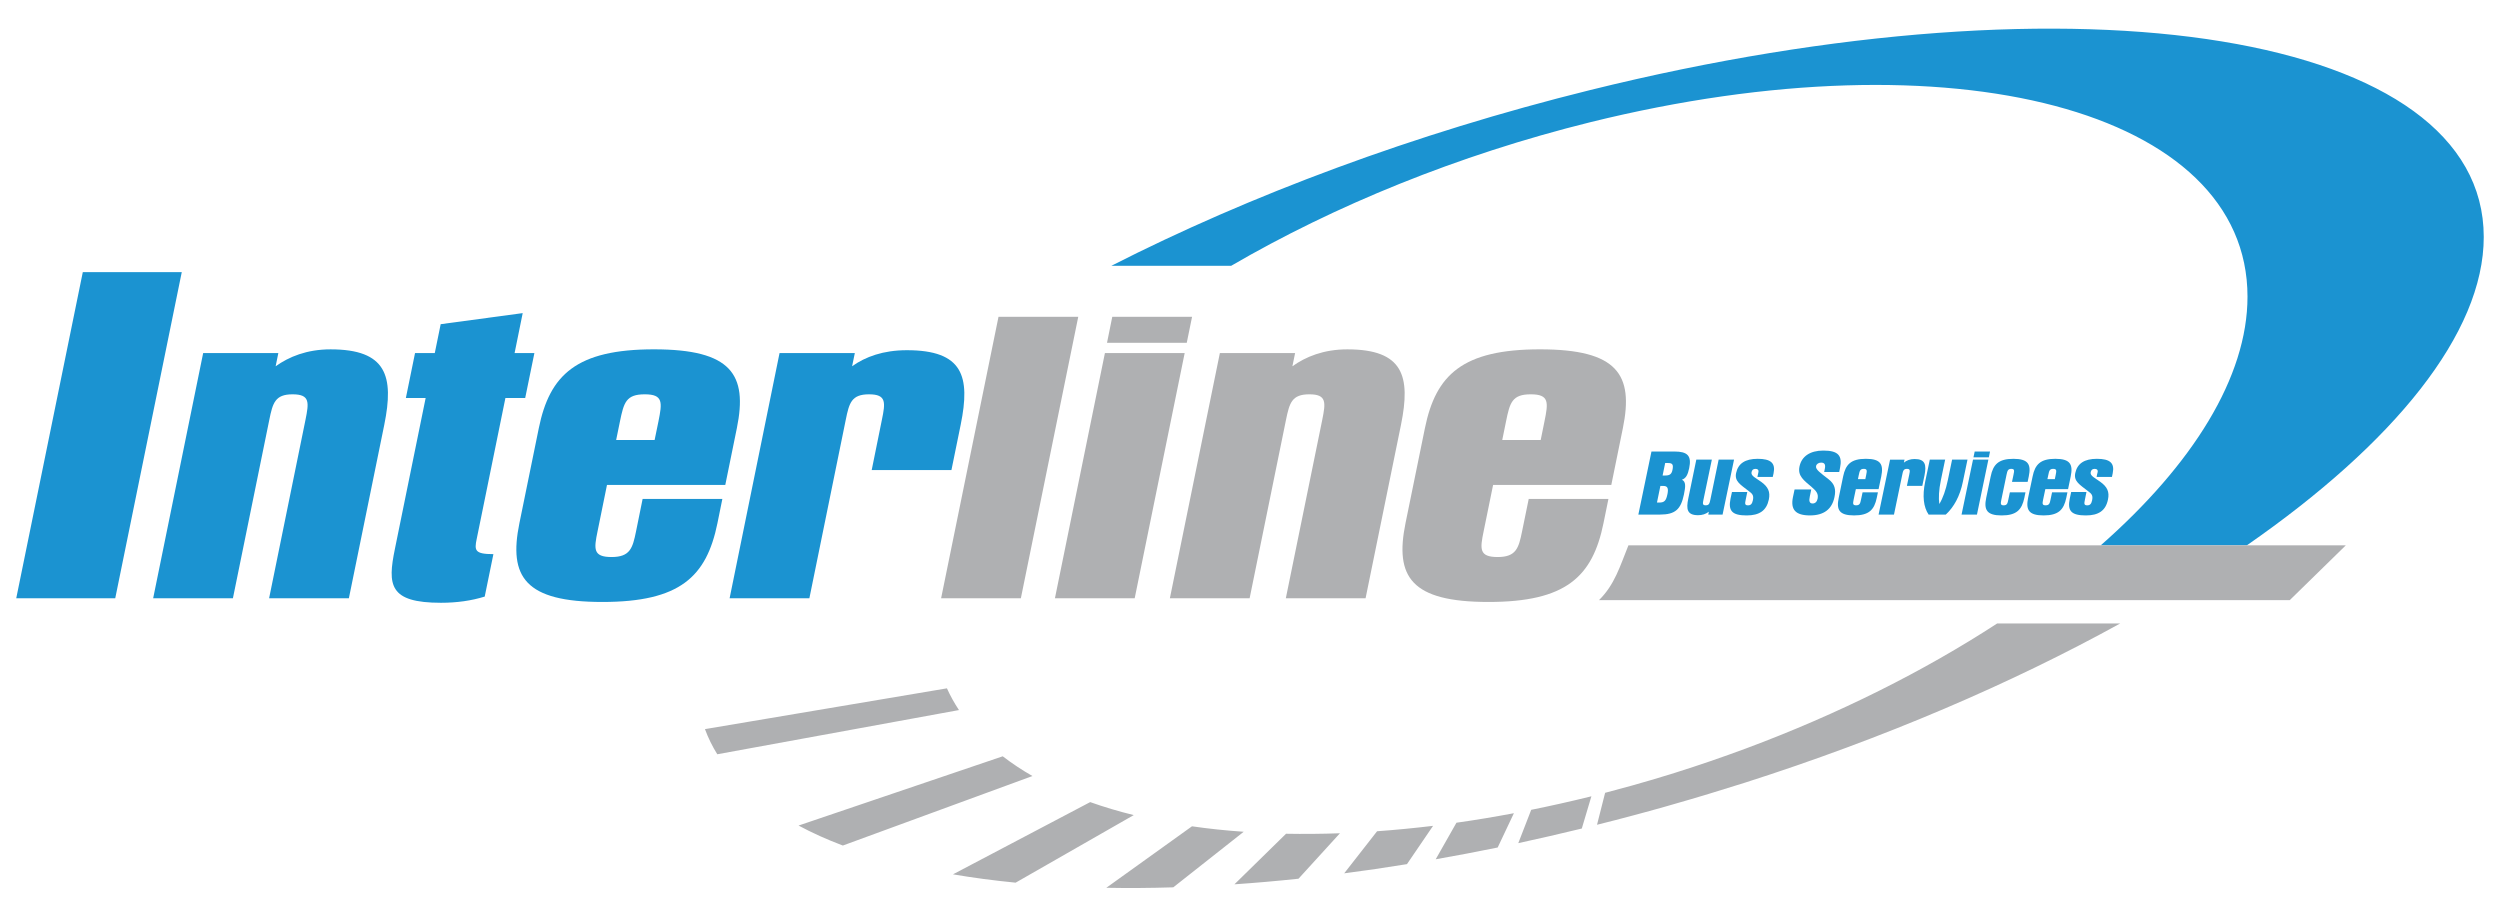 <?xml version="1.0" encoding="utf-8"?>
<!-- Generator: Adobe Illustrator 16.0.4, SVG Export Plug-In . SVG Version: 6.00 Build 0)  -->
<!DOCTYPE svg PUBLIC "-//W3C//DTD SVG 1.1//EN" "http://www.w3.org/Graphics/SVG/1.1/DTD/svg11.dtd">
<svg version="1.1" id="Layer_1" xmlns="http://www.w3.org/2000/svg" xmlns:xlink="http://www.w3.org/1999/xlink" x="0px" y="0px"
	 width="150px" height="55px" viewBox="0 0 150 55" enable-background="new 0 0 150 55" xml:space="preserve">
<g>
	<path fill-rule="evenodd" clip-rule="evenodd" fill="#AFB0B2" d="M56.816,41.3c0.203,0.451,0.445,0.886,0.722,1.304l-14.501,2.652
		c-0.299-0.479-0.547-0.985-0.74-1.509L56.816,41.3z M60.164,45.378c0.548,0.422,1.144,0.818,1.783,1.184l-11.376,4.17
		c-0.96-0.361-1.844-0.762-2.658-1.199L60.164,45.378z M65.411,48.126c0.827,0.293,1.698,0.555,2.614,0.779l-7.088,4.055
		c-1.311-0.129-2.562-0.295-3.759-0.5L65.411,48.126z M71.519,49.578c0.998,0.146,2.034,0.254,3.103,0.328l-4.226,3.334
		c-1.378,0.043-2.717,0.053-4.017,0.027L71.519,49.578z M77.162,50.025c1.051,0.02,2.131,0.01,3.234-0.029l-2.486,2.727
		c-1.307,0.139-2.587,0.25-3.844,0.336L77.162,50.025z M82.625,49.875c1.098-0.078,2.221-0.189,3.359-0.324l-1.566,2.297
		c-1.271,0.207-2.527,0.391-3.766,0.551L82.625,49.875z M87.387,49.363c1.131-0.158,2.283-0.352,3.447-0.57l-0.973,2.057
		c-1.254,0.256-2.494,0.492-3.719,0.707L87.387,49.363z M91.873,48.589c1.166-0.234,2.346-0.5,3.537-0.793l0.074-0.02l-0.576,1.936
		c-1.287,0.312-2.555,0.605-3.811,0.877L91.873,48.589z M127.213,37.407c-6.529,3.604-14.191,6.894-22.518,9.554
		c-1.443,0.457-2.9,0.9-4.377,1.32l-0.428,0.123c-0.607,0.174-1.223,0.34-1.842,0.506c-0.74,0.199-1.479,0.391-2.227,0.576
		l0.486-1.918c0.537-0.139,1.074-0.285,1.609-0.434c0.77-0.215,1.535-0.443,2.295-0.676l0.318-0.1
		c1.43-0.449,2.834-0.934,4.209-1.443c5.586-2.08,10.709-4.652,15.094-7.509H127.213z"/>
	<path fill="#1B93D1" d="M126.043,32.721c5.508-4.841,8.807-10.093,8.807-14.923c0-11.175-17.654-15.855-39.439-10.464
		c-7.949,1.971-15.346,5.008-21.543,8.615h-7.189C74.981,11.722,84.832,8.023,95.4,5.406c29.617-7.332,53.625-3.391,53.625,8.813
		c0,5.782-5.391,12.379-14.215,18.502H126.043z"/>
	<path fill="#AFB0B2" d="M97.705,32.721h43.043l-3.363,3.288H95.938C96.881,35.083,97.193,33.989,97.705,32.721"/>
	<path fill-rule="evenodd" clip-rule="evenodd" fill="#1B93D1" d="M98.301,30.875h1.293c0.93,0,1.258-0.322,1.441-1.204
		c0.104-0.492,0.123-0.774-0.121-0.887c0.244-0.082,0.357-0.303,0.438-0.698c0.154-0.744-0.1-0.995-0.893-0.995h-1.371
		L98.301,30.875z M99.418,30.154l0.205-0.997h0.184c0.252,0,0.309,0.149,0.242,0.481c-0.08,0.389-0.168,0.516-0.5,0.516H99.418z
		 M99.906,28.531h-0.15l0.154-0.749h0.184c0.271,0,0.316,0.112,0.254,0.417C100.293,28.459,100.174,28.531,99.906,28.531"/>
	<path fill-rule="evenodd" clip-rule="evenodd" fill="#1B93D1" d="M103.355,30.875l0.688-3.298h-0.924l-0.496,2.4
		c-0.049,0.227-0.078,0.342-0.279,0.342c-0.205,0-0.182-0.109-0.135-0.342l0.502-2.4h-0.932l-0.482,2.334
		c-0.133,0.642-0.074,1.001,0.588,1.001c0.248,0,0.461-0.065,0.645-0.21l-0.033,0.173H103.355z"/>
	<path fill="#1B93D1" d="M106.365,28.615l0.049-0.216c0.129-0.617-0.168-0.87-0.953-0.87c-0.752,0-1.174,0.281-1.295,0.854
		c-0.102,0.495,0.25,0.686,0.773,1.092c0.215,0.158,0.293,0.258,0.234,0.542c-0.045,0.21-0.123,0.304-0.291,0.304
		c-0.205,0-0.188-0.109-0.139-0.342l0.094-0.461h-0.918l-0.088,0.403c-0.15,0.737,0.102,1.005,0.969,1.005
		c0.764,0,1.191-0.289,1.33-0.954c0.096-0.459-0.041-0.761-0.457-1.06c-0.33-0.238-0.627-0.358-0.582-0.578
		c0.031-0.135,0.094-0.202,0.244-0.202c0.131,0,0.193,0.073,0.174,0.177c-0.004,0.018-0.016,0.074-0.035,0.167l-0.029,0.14H106.365z
		"/>
	<path fill="#1B93D1" d="M109.449,28.32h0.904l0.049-0.244c0.15-0.732-0.1-1.042-1.002-1.042c-0.803,0-1.307,0.356-1.43,0.956
		c-0.121,0.575,0.268,0.834,0.74,1.24c0.262,0.228,0.408,0.389,0.346,0.697c-0.039,0.184-0.152,0.283-0.297,0.283
		c-0.193,0-0.232-0.145-0.17-0.424l0.086-0.42h-1l-0.098,0.461c-0.154,0.75,0.152,1.098,1.02,1.098c0.83,0,1.32-0.367,1.471-1.098
		c0.098-0.466,0.018-0.782-0.35-1.069c-0.479-0.375-0.799-0.587-0.754-0.792c0.025-0.126,0.15-0.209,0.301-0.209
		c0.209,0,0.273,0.114,0.229,0.348L109.449,28.32z"/>
	<path fill-rule="evenodd" clip-rule="evenodd" fill="#1B93D1" d="M112.715,29.35l0.16-0.763c0.148-0.723-0.027-1.059-0.922-1.059
		c-0.898,0-1.217,0.343-1.365,1.059l-0.264,1.279c-0.152,0.721,0.025,1.059,0.92,1.059s1.213-0.338,1.363-1.059l0.068-0.327h-0.92
		l-0.094,0.438c-0.045,0.22-0.076,0.342-0.293,0.342c-0.215,0-0.195-0.109-0.15-0.342l0.133-0.628H112.715z M111.527,28.5
		c0.055-0.258,0.084-0.368,0.301-0.368c0.211,0,0.195,0.11,0.143,0.368l-0.051,0.247h-0.443L111.527,28.5z"/>
	<path fill-rule="evenodd" clip-rule="evenodd" fill="#1B93D1" d="M113.404,27.578l-0.689,3.298h0.924l0.498-2.4
		c0.045-0.226,0.078-0.344,0.279-0.344c0.205,0,0.188,0.11,0.139,0.344l-0.141,0.677h0.924l0.129-0.611
		c0.131-0.653,0.055-1.001-0.592-1.001c-0.277,0-0.482,0.087-0.641,0.216l0.039-0.178H113.404z"/>
	<path fill="#1B93D1" d="M116.455,28.8l0.254-1.223h-0.92l-0.281,1.334c-0.176,0.854-0.094,1.518,0.209,1.964h1.029
		c0.486-0.446,0.852-1.109,1.025-1.964l0.279-1.334h-0.924l-0.254,1.223c-0.127,0.607-0.297,1.088-0.512,1.442
		C116.309,29.888,116.328,29.408,116.455,28.8"/>
	<path fill-rule="evenodd" clip-rule="evenodd" fill="#1B93D1" d="M118.408,27.439h0.924l0.07-0.348h-0.92L118.408,27.439z
		 M118.381,27.578l-0.688,3.298h0.924l0.686-3.298H118.381z"/>
	<path fill="#1B93D1" d="M121.658,28.912l0.068-0.324c0.15-0.723-0.027-1.059-0.922-1.059c-0.896,0-1.219,0.343-1.363,1.059
		l-0.268,1.279c-0.15,0.721,0.029,1.059,0.924,1.059s1.213-0.338,1.365-1.059l0.066-0.327h-0.936l-0.092,0.438
		c-0.047,0.227-0.076,0.342-0.279,0.342s-0.186-0.109-0.139-0.342l0.312-1.503c0.049-0.226,0.082-0.344,0.283-0.344
		c0.203,0,0.184,0.11,0.135,0.344l-0.092,0.437H121.658z"/>
	<path fill-rule="evenodd" clip-rule="evenodd" fill="#1B93D1" d="M124.084,29.35l0.158-0.763c0.152-0.723-0.029-1.059-0.924-1.059
		c-0.893,0-1.217,0.343-1.361,1.059l-0.27,1.279c-0.148,0.721,0.031,1.059,0.926,1.059s1.215-0.338,1.365-1.059l0.068-0.327h-0.922
		l-0.092,0.438c-0.045,0.22-0.078,0.342-0.293,0.342c-0.217,0-0.199-0.109-0.152-0.342l0.133-0.628H124.084z M122.898,28.5
		c0.051-0.258,0.08-0.368,0.295-0.368c0.217,0,0.199,0.11,0.148,0.368l-0.051,0.247h-0.445L122.898,28.5z"/>
	<path fill="#1B93D1" d="M126.717,28.615l0.045-0.216c0.129-0.617-0.162-0.87-0.949-0.87c-0.75,0-1.174,0.281-1.297,0.854
		c-0.1,0.495,0.252,0.686,0.775,1.092c0.217,0.158,0.293,0.258,0.236,0.542c-0.045,0.21-0.123,0.304-0.293,0.304
		c-0.203,0-0.188-0.109-0.139-0.342l0.092-0.461h-0.916l-0.086,0.403c-0.152,0.737,0.098,1.005,0.967,1.005
		c0.764,0,1.191-0.289,1.326-0.954c0.098-0.459-0.041-0.761-0.457-1.06c-0.324-0.238-0.623-0.358-0.582-0.578
		c0.033-0.135,0.096-0.202,0.248-0.202c0.133,0,0.193,0.073,0.176,0.177c-0.006,0.018-0.021,0.074-0.041,0.167l-0.025,0.14H126.717z
		"/>
	<polygon fill="#1B93D1" points="4.968,16.328 0.975,35.894 6.915,35.894 10.906,16.328 	"/>
	<path fill="#1B93D1" d="M12.19,21.183l-3,14.711h4.785l2.183-10.704c0.206-1.014,0.348-1.531,1.396-1.531
		c1.056,0,0.984,0.491,0.775,1.531l-2.182,10.704h4.786l2.124-10.408c0.592-2.917,0.141-4.525-3.223-4.525
		c-1.426,0-2.5,0.447-3.295,1.015l0.161-0.792H12.19z"/>
	<path fill="#1B93D1" d="M24.902,21.183l-0.55,2.697h1.187l-1.844,9.05c-0.447,2.174-0.357,3.237,2.765,3.237
		c0.953,0,1.824-0.124,2.623-0.372l0.521-2.547c-1.123,0-1.146-0.223-1.001-0.915l1.722-8.453h1.187l0.552-2.697h-1.188l0.486-2.396
		l-4.921,0.664l-0.354,1.731H24.902z"/>
	<path fill-rule="evenodd" clip-rule="evenodd" fill="#1B93D1" d="M43.517,29.097l0.695-3.411c0.656-3.216-0.325-4.726-4.976-4.726
		c-4.653,0-6.257,1.534-6.907,4.726l-1.165,5.708c-0.656,3.215,0.329,4.724,4.979,4.724s6.247-1.509,6.903-4.724l0.295-1.457h-4.784
		l-0.396,1.953c-0.202,0.988-0.348,1.532-1.468,1.532c-1.123,0-1.055-0.492-0.842-1.532l0.568-2.793H43.517z M37.196,25.29
		c0.234-1.14,0.366-1.631,1.49-1.631c1.116,0,1.049,0.491,0.82,1.631l-0.229,1.11h-2.308L37.196,25.29z"/>
	<path fill="#1B93D1" d="M46.773,21.183l-2.996,14.711h4.786l2.182-10.704c0.205-1.014,0.343-1.531,1.396-1.531
		c1.052,0,0.987,0.491,0.772,1.531l-0.611,3.015h4.784l0.555-2.719c0.595-2.917,0.132-4.474-3.228-4.474
		c-1.426,0-2.491,0.396-3.287,0.963l0.164-0.792H46.773z"/>
	<polygon fill="#AFB0B2" points="59.91,19.009 56.467,35.894 61.252,35.894 64.695,19.009 	"/>
	<path fill-rule="evenodd" clip-rule="evenodd" fill="#AFB0B2" d="M66.421,20.567h4.785l0.318-1.558h-4.788L66.421,20.567z
		 M66.295,21.183l-2.999,14.711h4.786l2.999-14.711H66.295z"/>
	<path fill="#AFB0B2" d="M73.192,21.183l-2.999,14.711h4.785L77.16,25.19c0.209-1.014,0.348-1.531,1.4-1.531
		c1.051,0,0.984,0.491,0.775,1.531L77.15,35.894h4.785l2.125-10.408c0.592-2.917,0.141-4.525-3.219-4.525
		c-1.43,0-2.504,0.447-3.297,1.015l0.162-0.792H73.192z"/>
	<path fill-rule="evenodd" clip-rule="evenodd" fill="#AFB0B2" d="M96.678,29.097l0.695-3.411c0.658-3.216-0.324-4.726-4.975-4.726
		s-6.252,1.534-6.902,4.726l-1.166,5.708c-0.652,3.215,0.328,4.724,4.979,4.724s6.244-1.509,6.9-4.724l0.297-1.457h-4.783
		l-0.4,1.953c-0.201,0.988-0.348,1.532-1.463,1.532c-1.125,0-1.057-0.492-0.844-1.532l0.57-2.793H96.678z M90.361,25.29
		c0.23-1.14,0.367-1.631,1.486-1.631s1.053,0.491,0.82,1.631l-0.225,1.11h-2.307L90.361,25.29z"/>
</g>
</svg>

